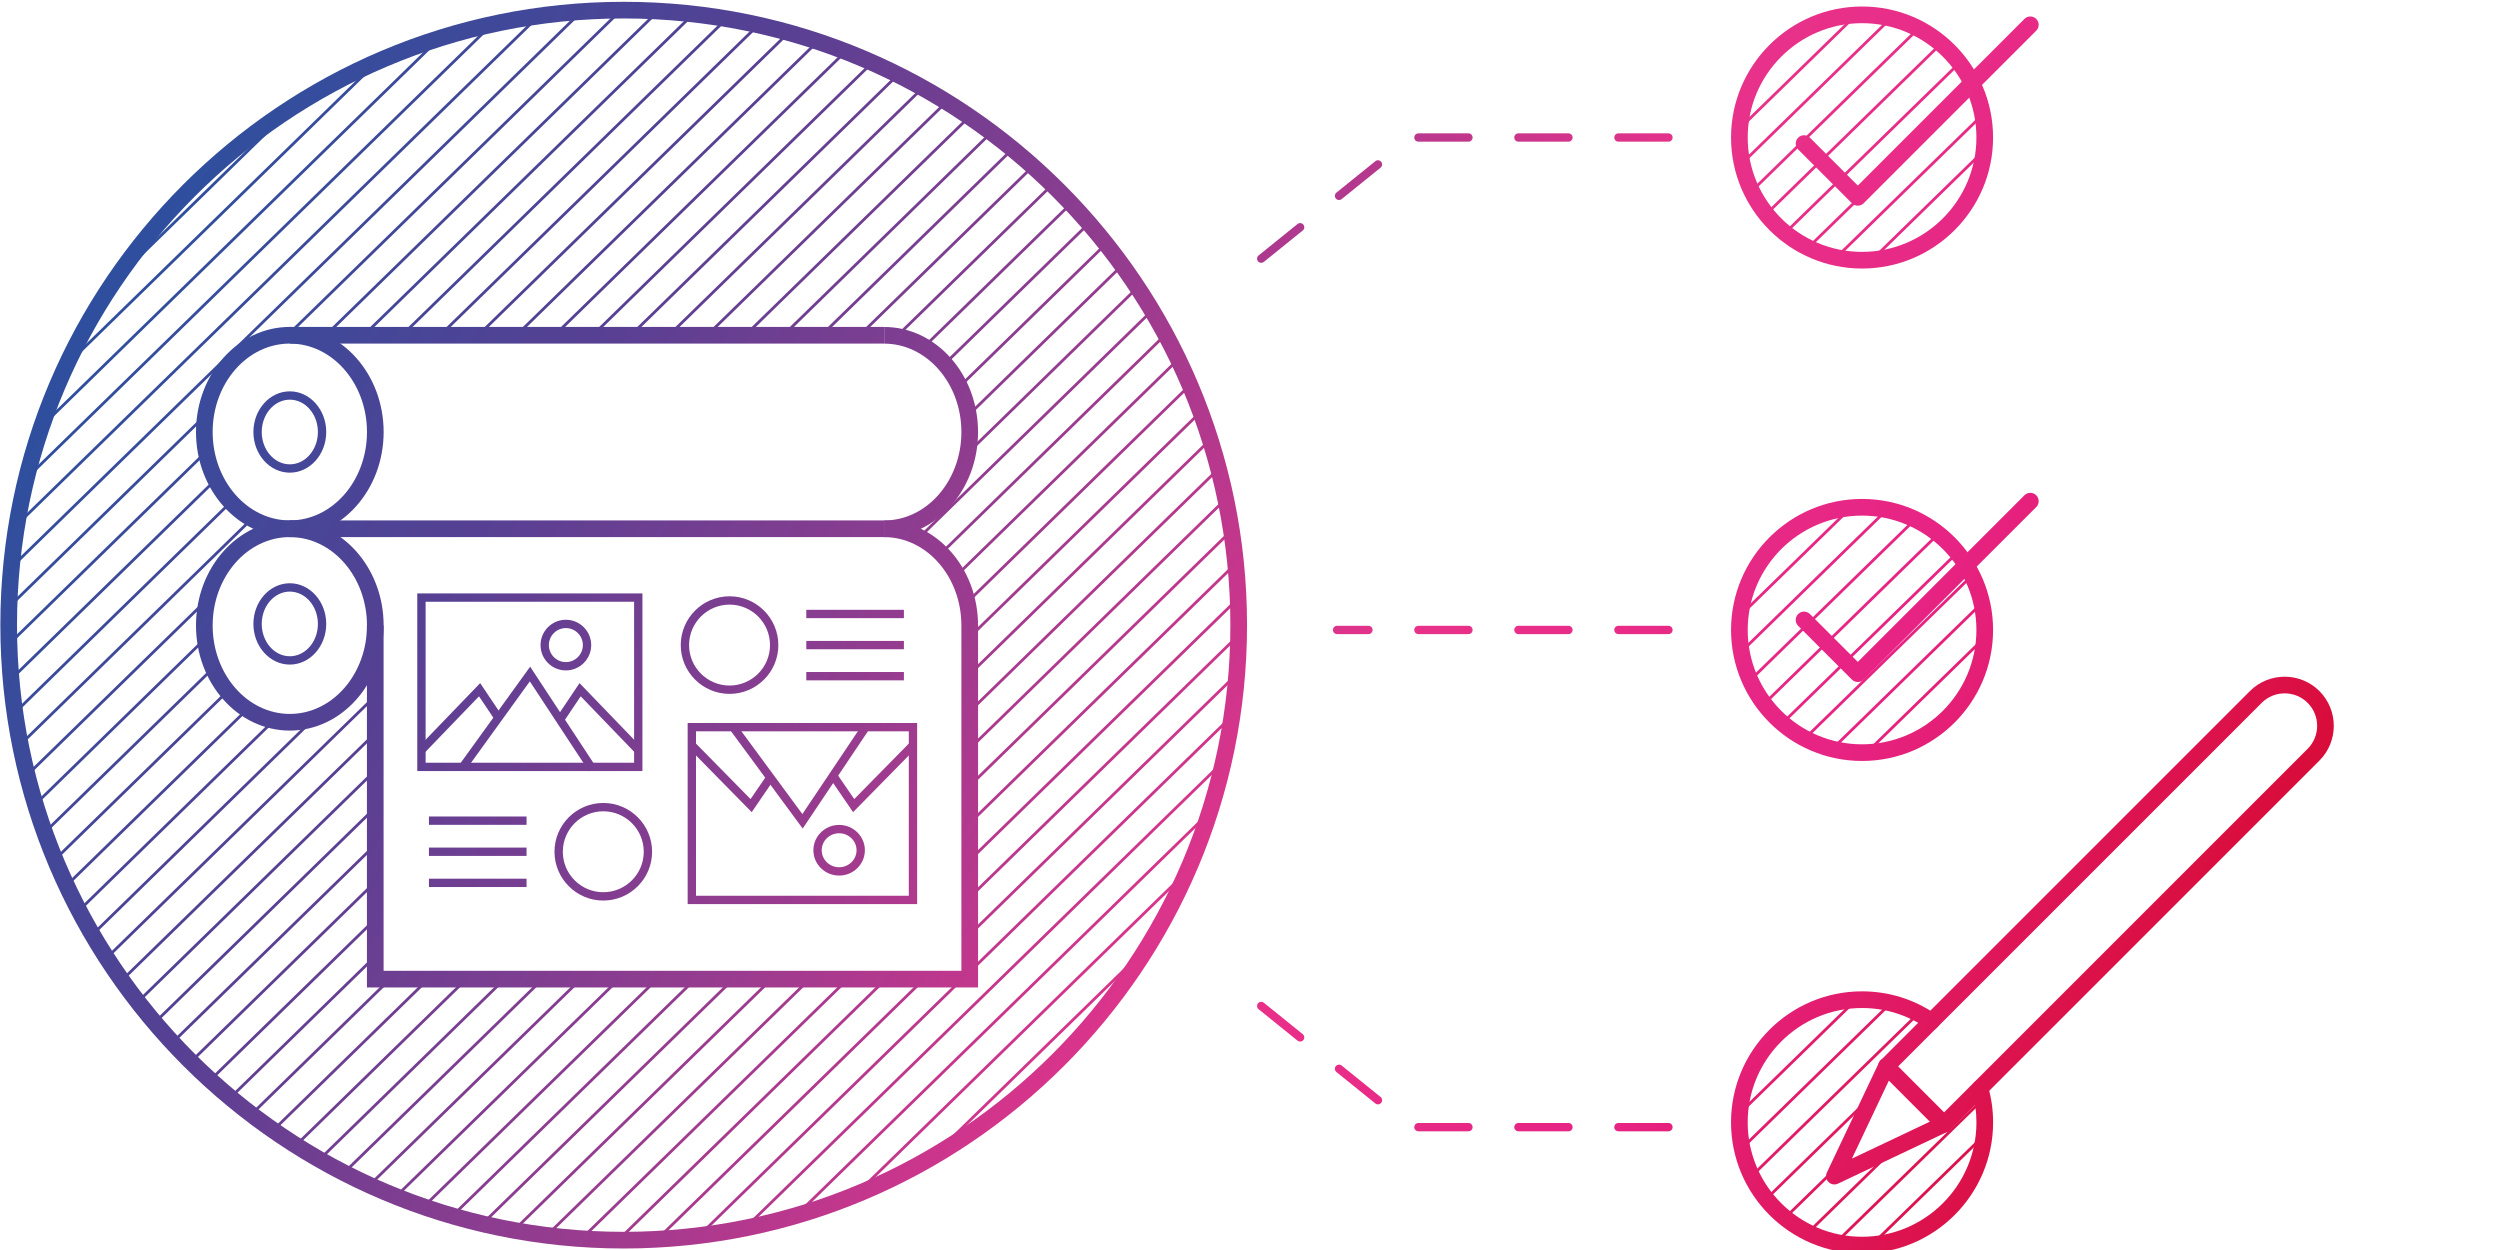 <?xml version="1.0" encoding="UTF-8"?>
<svg xmlns="http://www.w3.org/2000/svg" width="300" height="150" xmlns:xlink="http://www.w3.org/1999/xlink" viewBox="0 0 300 150">
  <defs>
    <style>
      .cls-1 {
        fill: url(#AUNDS_Icons-116);
      }

      .cls-1, .cls-2, .cls-3, .cls-4, .cls-5, .cls-6, .cls-7, .cls-8, .cls-9, .cls-10, .cls-11, .cls-12, .cls-13, .cls-14, .cls-15, .cls-16, .cls-17, .cls-18, .cls-19, .cls-20, .cls-21, .cls-22, .cls-23, .cls-24, .cls-25, .cls-26, .cls-27, .cls-28, .cls-29, .cls-30, .cls-31, .cls-32, .cls-33, .cls-34, .cls-35, .cls-36, .cls-37, .cls-38, .cls-39, .cls-40, .cls-41, .cls-42, .cls-43, .cls-44, .cls-45, .cls-46, .cls-47, .cls-48, .cls-49, .cls-50, .cls-51, .cls-52, .cls-53, .cls-54, .cls-55, .cls-56, .cls-57, .cls-58, .cls-59, .cls-60, .cls-61, .cls-62, .cls-63, .cls-64, .cls-65, .cls-66, .cls-67, .cls-68, .cls-69, .cls-70, .cls-71, .cls-72, .cls-73, .cls-74, .cls-75, .cls-76, .cls-77, .cls-78, .cls-79, .cls-80, .cls-81, .cls-82, .cls-83, .cls-84, .cls-85, .cls-86, .cls-87, .cls-88, .cls-89, .cls-90, .cls-91, .cls-92, .cls-93, .cls-94, .cls-95, .cls-96, .cls-97, .cls-98, .cls-99, .cls-100, .cls-101, .cls-102, .cls-103, .cls-104, .cls-105, .cls-106, .cls-107, .cls-108, .cls-109, .cls-110, .cls-111, .cls-112, .cls-113, .cls-114, .cls-115, .cls-116, .cls-117, .cls-118, .cls-119, .cls-120, .cls-121, .cls-122, .cls-123, .cls-124, .cls-125, .cls-126, .cls-127, .cls-128, .cls-129, .cls-130, .cls-131, .cls-132, .cls-133, .cls-134, .cls-135, .cls-136, .cls-137, .cls-138, .cls-139, .cls-140, .cls-141, .cls-142, .cls-143, .cls-144, .cls-145, .cls-146, .cls-147, .cls-148, .cls-149, .cls-150, .cls-151, .cls-152, .cls-153, .cls-154, .cls-155, .cls-156, .cls-157, .cls-158, .cls-159, .cls-160, .cls-161, .cls-162, .cls-163, .cls-164, .cls-165, .cls-166 {
        stroke-width: 0px;
      }

      .cls-2 {
        fill: url(#AUNDS_Icons-117);
      }

      .cls-3 {
        fill: url(#AUNDS_Icons-126);
      }

      .cls-4 {
        fill: url(#AUNDS_Icons-121);
      }

      .cls-5 {
        fill: url(#AUNDS_Icons-120);
      }

      .cls-6 {
        fill: url(#AUNDS_Icons-123);
      }

      .cls-7 {
        fill: url(#AUNDS_Icons-139);
      }

      .cls-8 {
        fill: url(#AUNDS_Icons-138);
      }

      .cls-9 {
        fill: url(#AUNDS_Icons-124);
      }

      .cls-10 {
        fill: url(#AUNDS_Icons-132);
      }

      .cls-11 {
        fill: url(#AUNDS_Icons-133);
      }

      .cls-12 {
        fill: url(#AUNDS_Icons-130);
      }

      .cls-13 {
        fill: url(#AUNDS_Icons-137);
      }

      .cls-14 {
        fill: url(#AUNDS_Icons-131);
      }

      .cls-15 {
        fill: url(#AUNDS_Icons-136);
      }

      .cls-16 {
        fill: url(#AUNDS_Icons-106);
      }

      .cls-17 {
        fill: url(#AUNDS_Icons-107);
      }

      .cls-18 {
        fill: url(#AUNDS_Icons-122);
      }

      .cls-19 {
        fill: url(#AUNDS_Icons-125);
      }

      .cls-20 {
        fill: url(#AUNDS_Icons-159);
      }

      .cls-21 {
        fill: url(#AUNDS_Icons-154);
      }

      .cls-22 {
        fill: url(#AUNDS_Icons-153);
      }

      .cls-23 {
        fill: url(#AUNDS_Icons-158);
      }

      .cls-24 {
        fill: url(#AUNDS_Icons-150);
      }

      .cls-25 {
        fill: url(#AUNDS_Icons-127);
      }

      .cls-26 {
        fill: url(#AUNDS_Icons-128);
      }

      .cls-27 {
        fill: url(#AUNDS_Icons-155);
      }

      .cls-28 {
        fill: url(#AUNDS_Icons-157);
      }

      .cls-29 {
        fill: url(#AUNDS_Icons-129);
      }

      .cls-30 {
        fill: url(#AUNDS_Icons-152);
      }

      .cls-31 {
        fill: url(#AUNDS_Icons-156);
      }

      .cls-32 {
        fill: url(#AUNDS_Icons-151);
      }

      .cls-33 {
        fill: url(#AUNDS_Icons-104);
      }

      .cls-34 {
        fill: url(#AUNDS_Icons-109);
      }

      .cls-35 {
        fill: url(#AUNDS_Icons-108);
      }

      .cls-36 {
        fill: url(#AUNDS_Icons-134);
      }

      .cls-37 {
        fill: url(#AUNDS_Icons-135);
      }

      .cls-38 {
        fill: url(#AUNDS_Icons-148);
      }

      .cls-39 {
        fill: url(#AUNDS_Icons-147);
      }

      .cls-40 {
        fill: url(#AUNDS_Icons-160);
      }

      .cls-41 {
        fill: url(#AUNDS_Icons-161);
      }

      .cls-42 {
        fill: url(#AUNDS_Icons-163);
      }

      .cls-43 {
        fill: url(#AUNDS_Icons-162);
      }

      .cls-44 {
        fill: url(#AUNDS_Icons-165);
      }

      .cls-45 {
        fill: url(#AUNDS_Icons-164);
      }

      .cls-46 {
        fill: url(#AUNDS_Icons-143);
      }

      .cls-47 {
        fill: url(#AUNDS_Icons-146);
      }

      .cls-48 {
        fill: url(#AUNDS_Icons-145);
      }

      .cls-49 {
        fill: url(#AUNDS_Icons-140);
      }

      .cls-50 {
        fill: url(#AUNDS_Icons-144);
      }

      .cls-51 {
        fill: url(#AUNDS_Icons-149);
      }

      .cls-52 {
        fill: url(#AUNDS_Icons-142);
      }

      .cls-53 {
        fill: url(#AUNDS_Icons-141);
      }

      .cls-54 {
        fill: url(#AUNDS_Icons-119);
      }

      .cls-55 {
        fill: url(#AUNDS_Icons-118);
      }

      .cls-56 {
        fill: url(#AUNDS_Icons-100);
      }

      .cls-57 {
        fill: url(#AUNDS_Icons-105);
      }

      .cls-58 {
        fill: url(#AUNDS_Icons-101);
      }

      .cls-59 {
        fill: url(#AUNDS_Icons-102);
      }

      .cls-60 {
        fill: url(#AUNDS_Icons-103);
      }

      .cls-61 {
        fill: url(#AUNDS_Icons-115);
      }

      .cls-62 {
        fill: url(#AUNDS_Icons-114);
      }

      .cls-63 {
        fill: url(#AUNDS_Icons-111);
      }

      .cls-64 {
        fill: url(#AUNDS_Icons-110);
      }

      .cls-65 {
        fill: url(#AUNDS_Icons-113);
      }

      .cls-66 {
        fill: url(#AUNDS_Icons-112);
      }

      .cls-167 {
        clip-path: url(#clippath);
      }

      .cls-67 {
        fill: none;
      }

      .cls-68 {
        fill: url(#AUNDS_Icons-81);
      }

      .cls-69 {
        fill: url(#AUNDS_Icons-84);
      }

      .cls-70 {
        fill: url(#AUNDS_Icons-86);
      }

      .cls-71 {
        fill: url(#AUNDS_Icons-89);
      }

      .cls-72 {
        fill: url(#AUNDS_Icons-88);
      }

      .cls-73 {
        fill: url(#AUNDS_Icons-87);
      }

      .cls-74 {
        fill: url(#AUNDS_Icons-83);
      }

      .cls-75 {
        fill: url(#AUNDS_Icons-82);
      }

      .cls-76 {
        fill: url(#AUNDS_Icons-85);
      }

      .cls-77 {
        fill: url(#AUNDS_Icons-25);
      }

      .cls-78 {
        fill: url(#AUNDS_Icons-28);
      }

      .cls-79 {
        fill: url(#AUNDS_Icons-20);
      }

      .cls-80 {
        fill: url(#AUNDS_Icons-21);
      }

      .cls-81 {
        fill: url(#AUNDS_Icons-22);
      }

      .cls-82 {
        fill: url(#AUNDS_Icons-23);
      }

      .cls-83 {
        fill: url(#AUNDS_Icons-24);
      }

      .cls-84 {
        fill: url(#AUNDS_Icons-26);
      }

      .cls-85 {
        fill: url(#AUNDS_Icons-27);
      }

      .cls-86 {
        fill: url(#AUNDS_Icons-11);
      }

      .cls-87 {
        fill: url(#AUNDS_Icons-16);
      }

      .cls-88 {
        fill: url(#AUNDS_Icons-18);
      }

      .cls-89 {
        fill: url(#AUNDS_Icons-13);
      }

      .cls-90 {
        fill: url(#AUNDS_Icons-15);
      }

      .cls-91 {
        fill: url(#AUNDS_Icons-17);
      }

      .cls-92 {
        fill: url(#AUNDS_Icons-10);
      }

      .cls-93 {
        fill: url(#AUNDS_Icons-19);
      }

      .cls-94 {
        fill: url(#AUNDS_Icons-12);
      }

      .cls-95 {
        fill: url(#AUNDS_Icons-14);
      }

      .cls-96 {
        fill: url(#AUNDS_Icons-29);
      }

      .cls-97 {
        fill: url(#AUNDS_Icons-93);
      }

      .cls-98 {
        fill: url(#AUNDS_Icons-99);
      }

      .cls-99 {
        fill: url(#AUNDS_Icons-98);
      }

      .cls-100 {
        fill: url(#AUNDS_Icons-91);
      }

      .cls-101 {
        fill: url(#AUNDS_Icons-90);
      }

      .cls-102 {
        fill: url(#AUNDS_Icons-97);
      }

      .cls-103 {
        fill: url(#AUNDS_Icons-96);
      }

      .cls-104 {
        fill: url(#AUNDS_Icons-80);
      }

      .cls-105 {
        fill: url(#AUNDS_Icons-94);
      }

      .cls-106 {
        fill: url(#AUNDS_Icons-95);
      }

      .cls-107 {
        fill: url(#AUNDS_Icons-92);
      }

      .cls-108 {
        fill: url(#AUNDS_Icons-33);
      }

      .cls-109 {
        fill: url(#AUNDS_Icons-35);
      }

      .cls-110 {
        fill: url(#AUNDS_Icons-34);
      }

      .cls-111 {
        fill: url(#AUNDS_Icons-32);
      }

      .cls-112 {
        fill: url(#AUNDS_Icons-37);
      }

      .cls-113 {
        fill: url(#AUNDS_Icons-36);
      }

      .cls-114 {
        fill: url(#AUNDS_Icons-31);
      }

      .cls-115 {
        fill: url(#AUNDS_Icons-30);
      }

      .cls-116 {
        fill: url(#AUNDS_Icons-57);
      }

      .cls-117 {
        fill: url(#AUNDS_Icons-58);
      }

      .cls-118 {
        fill: url(#AUNDS_Icons-45);
      }

      .cls-119 {
        fill: url(#AUNDS_Icons-44);
      }

      .cls-120 {
        fill: url(#AUNDS_Icons-40);
      }

      .cls-121 {
        fill: url(#AUNDS_Icons-43);
      }

      .cls-122 {
        fill: url(#AUNDS_Icons-42);
      }

      .cls-123 {
        fill: url(#AUNDS_Icons-52);
      }

      .cls-124 {
        fill: url(#AUNDS_Icons-55);
      }

      .cls-125 {
        fill: url(#AUNDS_Icons-54);
      }

      .cls-126 {
        fill: url(#AUNDS_Icons-51);
      }

      .cls-127 {
        fill: url(#AUNDS_Icons-53);
      }

      .cls-128 {
        fill: url(#AUNDS_Icons-56);
      }

      .cls-129 {
        fill: url(#AUNDS_Icons-49);
      }

      .cls-130 {
        fill: url(#AUNDS_Icons-59);
      }

      .cls-131 {
        fill: url(#AUNDS_Icons-50);
      }

      .cls-132 {
        fill: url(#AUNDS_Icons-41);
      }

      .cls-133 {
        fill: url(#AUNDS_Icons-47);
      }

      .cls-134 {
        fill: url(#AUNDS_Icons-48);
      }

      .cls-135 {
        fill: url(#AUNDS_Icons-46);
      }

      .cls-136 {
        fill: url(#AUNDS_Icons-39);
      }

      .cls-137 {
        fill: url(#AUNDS_Icons-38);
      }

      .cls-138 {
        fill: url(#AUNDS_Icons-66);
      }

      .cls-139 {
        fill: url(#AUNDS_Icons-65);
      }

      .cls-140 {
        fill: url(#AUNDS_Icons-63);
      }

      .cls-141 {
        fill: url(#AUNDS_Icons-62);
      }

      .cls-142 {
        fill: url(#AUNDS_Icons-61);
      }

      .cls-143 {
        fill: url(#AUNDS_Icons-64);
      }

      .cls-144 {
        fill: url(#AUNDS_Icons-60);
      }

      .cls-145 {
        fill: url(#AUNDS_Icons-68);
      }

      .cls-146 {
        fill: url(#AUNDS_Icons-69);
      }

      .cls-147 {
        fill: url(#AUNDS_Icons-73);
      }

      .cls-148 {
        fill: url(#AUNDS_Icons-72);
      }

      .cls-149 {
        fill: url(#AUNDS_Icons-67);
      }

      .cls-150 {
        fill: url(#AUNDS_Icons-70);
      }

      .cls-151 {
        fill: url(#AUNDS_Icons-71);
      }

      .cls-152 {
        fill: url(#AUNDS_Icons-76);
      }

      .cls-153 {
        fill: url(#AUNDS_Icons-75);
      }

      .cls-154 {
        fill: url(#AUNDS_Icons-74);
      }

      .cls-155 {
        fill: url(#AUNDS_Icons-77);
      }

      .cls-156 {
        fill: url(#AUNDS_Icons-79);
      }

      .cls-157 {
        fill: url(#AUNDS_Icons-78);
      }

      .cls-158 {
        fill: url(#AUNDS_Icons);
      }

      .cls-159 {
        fill: url(#AUNDS_Icons-7);
      }

      .cls-160 {
        fill: url(#AUNDS_Icons-3);
      }

      .cls-161 {
        fill: url(#AUNDS_Icons-4);
      }

      .cls-162 {
        fill: url(#AUNDS_Icons-5);
      }

      .cls-163 {
        fill: url(#AUNDS_Icons-2);
      }

      .cls-164 {
        fill: url(#AUNDS_Icons-6);
      }

      .cls-165 {
        fill: url(#AUNDS_Icons-9);
      }

      .cls-166 {
        fill: url(#AUNDS_Icons-8);
      }
    </style>
    <linearGradient id="AUNDS_Icons" data-name="AUNDS Icons" x1="43.418" y1="-14.621" x2="265.555" y2="115.07" gradientUnits="userSpaceOnUse">
      <stop offset="0" stop-color="#2f4f9e"/>
      <stop offset=".2" stop-color="#564093"/>
      <stop offset=".4" stop-color="#963c8f"/>
      <stop offset=".6" stop-color="#e8328a"/>
      <stop offset=".8" stop-color="#e72383"/>
      <stop offset="1" stop-color="#d80c38"/>
    </linearGradient>
    <linearGradient id="AUNDS_Icons-2" data-name="AUNDS Icons" x1="27.212" y1="13.137" x2="249.349" y2="142.828" xlink:href="#AUNDS_Icons"/>
    <linearGradient id="AUNDS_Icons-3" data-name="AUNDS Icons" x1="12.283" y1="38.707" x2="234.42" y2="168.398" xlink:href="#AUNDS_Icons"/>
    <linearGradient id="AUNDS_Icons-4" data-name="AUNDS Icons" x1="30.763" y1="7.053" x2="252.901" y2="136.744" xlink:href="#AUNDS_Icons"/>
    <linearGradient id="AUNDS_Icons-5" data-name="AUNDS Icons" x1="2.172" y1="56.025" x2="224.31" y2="185.716" xlink:href="#AUNDS_Icons"/>
    <linearGradient id="AUNDS_Icons-6" data-name="AUNDS Icons" x1="16.294" y1="31.836" x2="238.432" y2="161.527" xlink:href="#AUNDS_Icons"/>
    <linearGradient id="AUNDS_Icons-7" data-name="AUNDS Icons" x1="26.405" y1="14.519" x2="248.542" y2="144.21" xlink:href="#AUNDS_Icons"/>
    <linearGradient id="AUNDS_Icons-8" data-name="AUNDS Icons" x1="6.054" y1="49.377" x2="228.191" y2="179.068" xlink:href="#AUNDS_Icons"/>
    <linearGradient id="AUNDS_Icons-9" data-name="AUNDS Icons" x1="6.531" y1="48.56" x2="228.668" y2="178.251" xlink:href="#AUNDS_Icons"/>
    <linearGradient id="AUNDS_Icons-10" data-name="AUNDS Icons" x1="7.984" y1="46.07" x2="230.122" y2="175.761" xlink:href="#AUNDS_Icons"/>
    <linearGradient id="AUNDS_Icons-11" data-name="AUNDS Icons" x1="20.018" y1="25.458" x2="242.156" y2="155.149" xlink:href="#AUNDS_Icons"/>
    <linearGradient id="AUNDS_Icons-12" data-name="AUNDS Icons" x1="18.393" y1="28.242" x2="240.531" y2="157.933" xlink:href="#AUNDS_Icons"/>
    <linearGradient id="AUNDS_Icons-13" data-name="AUNDS Icons" x1="16.768" y1="31.024" x2="238.906" y2="160.715" xlink:href="#AUNDS_Icons"/>
    <linearGradient id="AUNDS_Icons-14" data-name="AUNDS Icons" x1="14.564" y1="34.801" x2="236.701" y2="164.492" xlink:href="#AUNDS_Icons"/>
    <linearGradient id="AUNDS_Icons-15" data-name="AUNDS Icons" x1="-2.285" y1="63.674" x2="219.852" y2="193.365" xlink:href="#AUNDS_Icons"/>
    <linearGradient id="AUNDS_Icons-16" data-name="AUNDS Icons" x1="-3.916" y1="66.453" x2="218.221" y2="196.144" xlink:href="#AUNDS_Icons"/>
    <linearGradient id="AUNDS_Icons-17" data-name="AUNDS Icons" x1="-5.541" y1="69.237" x2="216.596" y2="198.928" xlink:href="#AUNDS_Icons"/>
    <linearGradient id="AUNDS_Icons-18" data-name="AUNDS Icons" x1="-.086" y1="59.894" x2="222.051" y2="189.585" xlink:href="#AUNDS_Icons"/>
    <linearGradient id="AUNDS_Icons-19" data-name="AUNDS Icons" x1="2.295" y1="55.814" x2="224.433" y2="185.505" xlink:href="#AUNDS_Icons"/>
    <linearGradient id="AUNDS_Icons-20" data-name="AUNDS Icons" x1="6.796" y1="48.106" x2="228.933" y2="177.797" xlink:href="#AUNDS_Icons"/>
    <linearGradient id="AUNDS_Icons-21" data-name="AUNDS Icons" x1="3.697" y1="53.414" x2="225.834" y2="183.105" xlink:href="#AUNDS_Icons"/>
    <linearGradient id="AUNDS_Icons-22" data-name="AUNDS Icons" x1="9.57" y1="43.353" x2="231.708" y2="173.044" xlink:href="#AUNDS_Icons"/>
    <linearGradient id="AUNDS_Icons-23" data-name="AUNDS Icons" x1="7.72" y1="46.522" x2="229.858" y2="176.213" xlink:href="#AUNDS_Icons"/>
    <linearGradient id="AUNDS_Icons-24" data-name="AUNDS Icons" x1="12.294" y1="38.688" x2="234.432" y2="168.379" xlink:href="#AUNDS_Icons"/>
    <linearGradient id="AUNDS_Icons-25" data-name="AUNDS Icons" x1="10.858" y1="41.148" x2="232.995" y2="170.839" xlink:href="#AUNDS_Icons"/>
    <linearGradient id="AUNDS_Icons-26" data-name="AUNDS Icons" x1="7.187" y1="47.436" x2="229.324" y2="177.127" xlink:href="#AUNDS_Icons"/>
    <linearGradient id="AUNDS_Icons-27" data-name="AUNDS Icons" x1="12.283" y1="38.707" x2="234.42" y2="168.398" xlink:href="#AUNDS_Icons"/>
    <linearGradient id="AUNDS_Icons-28" data-name="AUNDS Icons" x1="2.255" y1="55.883" x2="224.393" y2="185.574" xlink:href="#AUNDS_Icons"/>
    <linearGradient id="AUNDS_Icons-29" data-name="AUNDS Icons" x1="12.376" y1="38.547" x2="234.514" y2="168.238" xlink:href="#AUNDS_Icons"/>
    <linearGradient id="AUNDS_Icons-30" data-name="AUNDS Icons" x1="22.207" y1="21.708" x2="244.345" y2="151.399" xlink:href="#AUNDS_Icons"/>
    <linearGradient id="AUNDS_Icons-31" data-name="AUNDS Icons" x1="21.776" y1="22.448" x2="243.913" y2="152.139" xlink:href="#AUNDS_Icons"/>
    <linearGradient id="AUNDS_Icons-32" data-name="AUNDS Icons" x1="21.339" y1="23.196" x2="243.477" y2="152.887" xlink:href="#AUNDS_Icons"/>
    <linearGradient id="AUNDS_Icons-33" data-name="AUNDS Icons" x1="20.918" y1="23.916" x2="243.056" y2="153.607" xlink:href="#AUNDS_Icons"/>
    <linearGradient id="AUNDS_Icons-34" data-name="AUNDS Icons" x1="20.47" y1="24.684" x2="242.608" y2="154.375" xlink:href="#AUNDS_Icons"/>
    <linearGradient id="AUNDS_Icons-35" data-name="AUNDS Icons" x1="20.054" y1="25.396" x2="242.192" y2="155.087" xlink:href="#AUNDS_Icons"/>
    <linearGradient id="AUNDS_Icons-36" data-name="AUNDS Icons" x1="2.583" y1="55.321" x2="224.721" y2="185.012" xlink:href="#AUNDS_Icons"/>
    <linearGradient id="AUNDS_Icons-37" data-name="AUNDS Icons" x1="31.14" y1="6.409" x2="253.277" y2="136.1" xlink:href="#AUNDS_Icons"/>
    <linearGradient id="AUNDS_Icons-38" data-name="AUNDS Icons" x1=".69" y1="58.564" x2="222.828" y2="188.255" xlink:href="#AUNDS_Icons"/>
    <linearGradient id="AUNDS_Icons-39" data-name="AUNDS Icons" x1="32.249" y1="4.509" x2="254.387" y2="134.2" xlink:href="#AUNDS_Icons"/>
    <linearGradient id="AUNDS_Icons-40" data-name="AUNDS Icons" x1="-.766" y1="61.058" x2="221.371" y2="190.749" xlink:href="#AUNDS_Icons"/>
    <linearGradient id="AUNDS_Icons-41" data-name="AUNDS Icons" x1="33.277" y1="2.748" x2="255.415" y2="132.439" xlink:href="#AUNDS_Icons"/>
    <linearGradient id="AUNDS_Icons-42" data-name="AUNDS Icons" x1="34.235" y1="1.107" x2="256.373" y2="130.798" xlink:href="#AUNDS_Icons"/>
    <linearGradient id="AUNDS_Icons-43" data-name="AUNDS Icons" x1="-1.91" y1="63.018" x2="220.227" y2="192.709" xlink:href="#AUNDS_Icons"/>
    <linearGradient id="AUNDS_Icons-44" data-name="AUNDS Icons" x1="-2.754" y1="64.463" x2="219.383" y2="194.154" xlink:href="#AUNDS_Icons"/>
    <linearGradient id="AUNDS_Icons-45" data-name="AUNDS Icons" x1="35.13" y1="-.426" x2="257.268" y2="129.265" xlink:href="#AUNDS_Icons"/>
    <linearGradient id="AUNDS_Icons-46" data-name="AUNDS Icons" x1="7.208" y1="47.4" x2="229.345" y2="177.091" xlink:href="#AUNDS_Icons"/>
    <linearGradient id="AUNDS_Icons-47" data-name="AUNDS Icons" x1="35.969" y1="-1.862" x2="258.106" y2="127.829" xlink:href="#AUNDS_Icons"/>
    <linearGradient id="AUNDS_Icons-48" data-name="AUNDS Icons" x1="-6.28" y1="70.503" x2="215.857" y2="200.194" xlink:href="#AUNDS_Icons"/>
    <linearGradient id="AUNDS_Icons-49" data-name="AUNDS Icons" x1="36.755" y1="-3.209" x2="258.892" y2="126.482" xlink:href="#AUNDS_Icons"/>
    <linearGradient id="AUNDS_Icons-50" data-name="AUNDS Icons" x1="-7.958" y1="73.376" x2="214.18" y2="203.067" xlink:href="#AUNDS_Icons"/>
    <linearGradient id="AUNDS_Icons-51" data-name="AUNDS Icons" x1="37.493" y1="-4.474" x2="259.631" y2="125.217" xlink:href="#AUNDS_Icons"/>
    <linearGradient id="AUNDS_Icons-52" data-name="AUNDS Icons" x1="-9.181" y1="75.471" x2="212.957" y2="205.162" xlink:href="#AUNDS_Icons"/>
    <linearGradient id="AUNDS_Icons-53" data-name="AUNDS Icons" x1="38.187" y1="-5.662" x2="260.325" y2="124.029" xlink:href="#AUNDS_Icons"/>
    <linearGradient id="AUNDS_Icons-54" data-name="AUNDS Icons" x1="-10.104" y1="77.052" x2="212.033" y2="206.743" xlink:href="#AUNDS_Icons"/>
    <linearGradient id="AUNDS_Icons-55" data-name="AUNDS Icons" x1="38.839" y1="-6.779" x2="260.976" y2="122.912" xlink:href="#AUNDS_Icons"/>
    <linearGradient id="AUNDS_Icons-56" data-name="AUNDS Icons" x1="-10.757" y1="78.17" x2="211.381" y2="207.861" xlink:href="#AUNDS_Icons"/>
    <linearGradient id="AUNDS_Icons-57" data-name="AUNDS Icons" x1="39.451" y1="-7.827" x2="261.589" y2="121.864" xlink:href="#AUNDS_Icons"/>
    <linearGradient id="AUNDS_Icons-58" data-name="AUNDS Icons" x1="-11.047" y1="78.667" x2="211.091" y2="208.358" xlink:href="#AUNDS_Icons"/>
    <linearGradient id="AUNDS_Icons-59" data-name="AUNDS Icons" x1="2.398" y1="55.638" x2="224.535" y2="185.329" xlink:href="#AUNDS_Icons"/>
    <linearGradient id="AUNDS_Icons-60" data-name="AUNDS Icons" x1="-10.575" y1="77.859" x2="211.562" y2="207.55" xlink:href="#AUNDS_Icons"/>
    <linearGradient id="AUNDS_Icons-61" data-name="AUNDS Icons" x1="40.029" y1="-8.817" x2="262.167" y2="120.874" xlink:href="#AUNDS_Icons"/>
    <linearGradient id="AUNDS_Icons-62" data-name="AUNDS Icons" x1="-9.757" y1="76.457" x2="212.381" y2="206.148" xlink:href="#AUNDS_Icons"/>
    <linearGradient id="AUNDS_Icons-63" data-name="AUNDS Icons" x1="40.572" y1="-9.746" x2="262.709" y2="119.945" xlink:href="#AUNDS_Icons"/>
    <linearGradient id="AUNDS_Icons-64" data-name="AUNDS Icons" x1="41.079" y1="-10.615" x2="263.216" y2="119.076" xlink:href="#AUNDS_Icons"/>
    <linearGradient id="AUNDS_Icons-65" data-name="AUNDS Icons" x1="-11.077" y1="78.718" x2="211.061" y2="208.409" xlink:href="#AUNDS_Icons"/>
    <linearGradient id="AUNDS_Icons-66" data-name="AUNDS Icons" x1="-12.362" y1="80.92" x2="209.775" y2="210.611" xlink:href="#AUNDS_Icons"/>
    <linearGradient id="AUNDS_Icons-67" data-name="AUNDS Icons" x1="41.549" y1="-11.42" x2="263.686" y2="118.271" xlink:href="#AUNDS_Icons"/>
    <linearGradient id="AUNDS_Icons-68" data-name="AUNDS Icons" x1="-13.614" y1="83.064" x2="208.523" y2="212.755" xlink:href="#AUNDS_Icons"/>
    <linearGradient id="AUNDS_Icons-69" data-name="AUNDS Icons" x1="41.984" y1="-12.165" x2="264.121" y2="117.526" xlink:href="#AUNDS_Icons"/>
    <linearGradient id="AUNDS_Icons-70" data-name="AUNDS Icons" x1="42.325" y1="-12.75" x2="264.463" y2="116.941" xlink:href="#AUNDS_Icons"/>
    <linearGradient id="AUNDS_Icons-71" data-name="AUNDS Icons" x1="-14.833" y1="85.152" x2="207.305" y2="214.843" xlink:href="#AUNDS_Icons"/>
    <linearGradient id="AUNDS_Icons-72" data-name="AUNDS Icons" x1="-16.018" y1="87.182" x2="206.119" y2="216.873" xlink:href="#AUNDS_Icons"/>
    <linearGradient id="AUNDS_Icons-73" data-name="AUNDS Icons" x1="42.248" y1="-12.617" x2="264.385" y2="117.074" xlink:href="#AUNDS_Icons"/>
    <linearGradient id="AUNDS_Icons-74" data-name="AUNDS Icons" x1="-17.171" y1="89.157" x2="204.966" y2="218.848" xlink:href="#AUNDS_Icons"/>
    <linearGradient id="AUNDS_Icons-75" data-name="AUNDS Icons" x1="41.829" y1="-11.9" x2="263.966" y2="117.791" xlink:href="#AUNDS_Icons"/>
    <linearGradient id="AUNDS_Icons-76" data-name="AUNDS Icons" x1="41.148" y1="-10.734" x2="263.286" y2="118.957" xlink:href="#AUNDS_Icons"/>
    <linearGradient id="AUNDS_Icons-77" data-name="AUNDS Icons" x1="-18.29" y1="91.074" x2="203.847" y2="220.765" xlink:href="#AUNDS_Icons"/>
    <linearGradient id="AUNDS_Icons-78" data-name="AUNDS Icons" x1="40.176" y1="-9.069" x2="262.314" y2="120.622" xlink:href="#AUNDS_Icons"/>
    <linearGradient id="AUNDS_Icons-79" data-name="AUNDS Icons" x1="-18.646" y1="91.682" x2="203.492" y2="221.373" xlink:href="#AUNDS_Icons"/>
    <linearGradient id="AUNDS_Icons-80" data-name="AUNDS Icons" x1="38.735" y1="-6.601" x2="260.873" y2="123.09" xlink:href="#AUNDS_Icons"/>
    <linearGradient id="AUNDS_Icons-81" data-name="AUNDS Icons" x1="25.862" y1="15.449" x2="247.999" y2="145.14" xlink:href="#AUNDS_Icons"/>
    <linearGradient id="AUNDS_Icons-82" data-name="AUNDS Icons" x1="-18.14" y1="90.816" x2="203.998" y2="220.507" xlink:href="#AUNDS_Icons"/>
    <linearGradient id="AUNDS_Icons-83" data-name="AUNDS Icons" x1="35.626" y1="-1.275" x2="257.763" y2="128.416" xlink:href="#AUNDS_Icons"/>
    <linearGradient id="AUNDS_Icons-84" data-name="AUNDS Icons" x1="-17.598" y1="89.888" x2="204.539" y2="219.579" xlink:href="#AUNDS_Icons"/>
    <linearGradient id="AUNDS_Icons-85" data-name="AUNDS Icons" x1="-17.021" y1="88.9" x2="205.116" y2="218.591" xlink:href="#AUNDS_Icons"/>
    <linearGradient id="AUNDS_Icons-86" data-name="AUNDS Icons" x1="35.087" y1="-.352" x2="257.224" y2="129.339" xlink:href="#AUNDS_Icons"/>
    <linearGradient id="AUNDS_Icons-87" data-name="AUNDS Icons" x1="34.276" y1="1.038" x2="256.413" y2="130.729" xlink:href="#AUNDS_Icons"/>
    <linearGradient id="AUNDS_Icons-88" data-name="AUNDS Icons" x1="-16.41" y1="87.853" x2="205.727" y2="217.544" xlink:href="#AUNDS_Icons"/>
    <linearGradient id="AUNDS_Icons-89" data-name="AUNDS Icons" x1="-15.759" y1="86.738" x2="206.378" y2="216.429" xlink:href="#AUNDS_Icons"/>
    <linearGradient id="AUNDS_Icons-90" data-name="AUNDS Icons" x1="33.178" y1="2.917" x2="255.316" y2="132.608" xlink:href="#AUNDS_Icons"/>
    <linearGradient id="AUNDS_Icons-91" data-name="AUNDS Icons" x1="-15.067" y1="85.552" x2="207.071" y2="215.243" xlink:href="#AUNDS_Icons"/>
    <linearGradient id="AUNDS_Icons-92" data-name="AUNDS Icons" x1="31.732" y1="5.394" x2="253.869" y2="135.085" xlink:href="#AUNDS_Icons"/>
    <linearGradient id="AUNDS_Icons-93" data-name="AUNDS Icons" x1="-14.329" y1="84.289" x2="207.808" y2="213.98" xlink:href="#AUNDS_Icons"/>
    <linearGradient id="AUNDS_Icons-94" data-name="AUNDS Icons" x1="30.175" y1="8.061" x2="252.313" y2="137.752" xlink:href="#AUNDS_Icons"/>
    <linearGradient id="AUNDS_Icons-95" data-name="AUNDS Icons" x1="28.571" y1="10.808" x2="250.709" y2="140.499" xlink:href="#AUNDS_Icons"/>
    <linearGradient id="AUNDS_Icons-96" data-name="AUNDS Icons" x1="-13.544" y1="82.945" x2="208.593" y2="212.636" xlink:href="#AUNDS_Icons"/>
    <linearGradient id="AUNDS_Icons-97" data-name="AUNDS Icons" x1="26.916" y1="13.643" x2="249.053" y2="143.334" xlink:href="#AUNDS_Icons"/>
    <linearGradient id="AUNDS_Icons-98" data-name="AUNDS Icons" x1="-12.707" y1="81.511" x2="209.43" y2="211.202" xlink:href="#AUNDS_Icons"/>
    <linearGradient id="AUNDS_Icons-99" data-name="AUNDS Icons" x1="25.204" y1="16.576" x2="247.341" y2="146.267" xlink:href="#AUNDS_Icons"/>
    <linearGradient id="AUNDS_Icons-100" data-name="AUNDS Icons" x1="-11.814" y1="79.98" x2="210.324" y2="209.671" xlink:href="#AUNDS_Icons"/>
    <linearGradient id="AUNDS_Icons-101" data-name="AUNDS Icons" x1="-10.857" y1="78.342" x2="211.28" y2="208.033" xlink:href="#AUNDS_Icons"/>
    <linearGradient id="AUNDS_Icons-102" data-name="AUNDS Icons" x1="23.427" y1="19.62" x2="245.564" y2="149.311" xlink:href="#AUNDS_Icons"/>
    <linearGradient id="AUNDS_Icons-103" data-name="AUNDS Icons" x1="-9.831" y1="76.584" x2="212.307" y2="206.275" xlink:href="#AUNDS_Icons"/>
    <linearGradient id="AUNDS_Icons-104" data-name="AUNDS Icons" x1="21.578" y1="22.786" x2="243.716" y2="152.477" xlink:href="#AUNDS_Icons"/>
    <linearGradient id="AUNDS_Icons-105" data-name="AUNDS Icons" x1="19.649" y1="26.091" x2="241.786" y2="155.782" xlink:href="#AUNDS_Icons"/>
    <linearGradient id="AUNDS_Icons-106" data-name="AUNDS Icons" x1="-8.725" y1="74.69" x2="213.412" y2="204.381" xlink:href="#AUNDS_Icons"/>
    <linearGradient id="AUNDS_Icons-107" data-name="AUNDS Icons" x1="17.625" y1="29.557" x2="239.763" y2="159.248" xlink:href="#AUNDS_Icons"/>
    <linearGradient id="AUNDS_Icons-108" data-name="AUNDS Icons" x1="-7.52" y1="72.627" x2="214.617" y2="202.318" xlink:href="#AUNDS_Icons"/>
    <linearGradient id="AUNDS_Icons-109" data-name="AUNDS Icons" x1="15.491" y1="33.213" x2="237.628" y2="162.904" xlink:href="#AUNDS_Icons"/>
    <linearGradient id="AUNDS_Icons-110" data-name="AUNDS Icons" x1="-6.192" y1="70.351" x2="215.946" y2="200.042" xlink:href="#AUNDS_Icons"/>
    <linearGradient id="AUNDS_Icons-111" data-name="AUNDS Icons" x1="4.214" y1="52.527" x2="226.352" y2="182.218" xlink:href="#AUNDS_Icons"/>
    <linearGradient id="AUNDS_Icons-112" data-name="AUNDS Icons" x1="3.795" y1="53.245" x2="225.933" y2="182.936" xlink:href="#AUNDS_Icons"/>
    <linearGradient id="AUNDS_Icons-113" data-name="AUNDS Icons" x1="3.36" y1="53.991" x2="225.497" y2="183.682" xlink:href="#AUNDS_Icons"/>
    <linearGradient id="AUNDS_Icons-114" data-name="AUNDS Icons" x1="2.933" y1="54.722" x2="225.07" y2="184.413" xlink:href="#AUNDS_Icons"/>
    <linearGradient id="AUNDS_Icons-115" data-name="AUNDS Icons" x1="79.514" y1="-76.448" x2="301.652" y2="53.243" xlink:href="#AUNDS_Icons"/>
    <linearGradient id="AUNDS_Icons-116" data-name="AUNDS Icons" x1="54.625" y1="-33.817" x2="276.763" y2="95.874" xlink:href="#AUNDS_Icons"/>
    <linearGradient id="AUNDS_Icons-117" data-name="AUNDS Icons" x1="38.942" y1="-6.954" x2="261.079" y2="122.737" xlink:href="#AUNDS_Icons"/>
    <linearGradient id="AUNDS_Icons-118" data-name="AUNDS Icons" x1="14.204" y1="35.417" x2="236.341" y2="165.108" xlink:href="#AUNDS_Icons"/>
    <linearGradient id="AUNDS_Icons-119" data-name="AUNDS Icons" x1="60.349" y1="-43.621" x2="282.486" y2="86.07" xlink:href="#AUNDS_Icons"/>
    <linearGradient id="AUNDS_Icons-120" data-name="AUNDS Icons" x1="75.631" y1="-69.797" x2="297.769" y2="59.894" xlink:href="#AUNDS_Icons"/>
    <linearGradient id="AUNDS_Icons-121" data-name="AUNDS Icons" x1="49.902" y1="-25.727" x2="272.039" y2="103.964" xlink:href="#AUNDS_Icons"/>
    <linearGradient id="AUNDS_Icons-122" data-name="AUNDS Icons" x1="24.171" y1="18.346" x2="246.308" y2="148.037" xlink:href="#AUNDS_Icons"/>
    <linearGradient id="AUNDS_Icons-123" data-name="AUNDS Icons" x1="24.18" y1="18.329" x2="246.318" y2="148.02" xlink:href="#AUNDS_Icons"/>
    <linearGradient id="AUNDS_Icons-124" data-name="AUNDS Icons" x1="77.509" y1="-73.013" x2="299.646" y2="56.678" xlink:href="#AUNDS_Icons"/>
    <linearGradient id="AUNDS_Icons-125" data-name="AUNDS Icons" x1="77.09" y1="-72.295" x2="299.227" y2="57.396" xlink:href="#AUNDS_Icons"/>
    <linearGradient id="AUNDS_Icons-126" data-name="AUNDS Icons" x1="76.659" y1="-71.557" x2="298.796" y2="58.134" xlink:href="#AUNDS_Icons"/>
    <linearGradient id="AUNDS_Icons-127" data-name="AUNDS Icons" x1="76.234" y1="-70.829" x2="298.371" y2="58.862" xlink:href="#AUNDS_Icons"/>
    <linearGradient id="AUNDS_Icons-128" data-name="AUNDS Icons" x1="75.817" y1="-70.115" x2="297.955" y2="59.576" xlink:href="#AUNDS_Icons"/>
    <linearGradient id="AUNDS_Icons-129" data-name="AUNDS Icons" x1="75.406" y1="-69.411" x2="297.543" y2="60.28" xlink:href="#AUNDS_Icons"/>
    <linearGradient id="AUNDS_Icons-130" data-name="AUNDS Icons" x1="74.989" y1="-68.697" x2="297.127" y2="60.994" xlink:href="#AUNDS_Icons"/>
    <linearGradient id="AUNDS_Icons-131" data-name="AUNDS Icons" x1="74.564" y1="-67.969" x2="296.701" y2="61.722" xlink:href="#AUNDS_Icons"/>
    <linearGradient id="AUNDS_Icons-132" data-name="AUNDS Icons" x1="74.135" y1="-67.235" x2="296.273" y2="62.456" xlink:href="#AUNDS_Icons"/>
    <linearGradient id="AUNDS_Icons-133" data-name="AUNDS Icons" x1="73.711" y1="-66.508" x2="295.848" y2="63.183" xlink:href="#AUNDS_Icons"/>
    <linearGradient id="AUNDS_Icons-134" data-name="AUNDS Icons" x1="52.03" y1="-29.373" x2="274.168" y2="100.318" xlink:href="#AUNDS_Icons"/>
    <linearGradient id="AUNDS_Icons-135" data-name="AUNDS Icons" x1="51.612" y1="-28.656" x2="273.749" y2="101.035" xlink:href="#AUNDS_Icons"/>
    <linearGradient id="AUNDS_Icons-136" data-name="AUNDS Icons" x1="51.18" y1="-27.917" x2="273.318" y2="101.774" xlink:href="#AUNDS_Icons"/>
    <linearGradient id="AUNDS_Icons-137" data-name="AUNDS Icons" x1="50.756" y1="-27.189" x2="272.893" y2="102.502" xlink:href="#AUNDS_Icons"/>
    <linearGradient id="AUNDS_Icons-138" data-name="AUNDS Icons" x1="50.339" y1="-26.476" x2="272.476" y2="103.215" xlink:href="#AUNDS_Icons"/>
    <linearGradient id="AUNDS_Icons-139" data-name="AUNDS Icons" x1="49.928" y1="-25.771" x2="272.065" y2="103.92" xlink:href="#AUNDS_Icons"/>
    <linearGradient id="AUNDS_Icons-140" data-name="AUNDS Icons" x1="49.511" y1="-25.058" x2="271.648" y2="104.633" xlink:href="#AUNDS_Icons"/>
    <linearGradient id="AUNDS_Icons-141" data-name="AUNDS Icons" x1="49.086" y1="-24.329" x2="271.223" y2="105.362" xlink:href="#AUNDS_Icons"/>
    <linearGradient id="AUNDS_Icons-142" data-name="AUNDS Icons" x1="48.657" y1="-23.595" x2="270.794" y2="106.096" xlink:href="#AUNDS_Icons"/>
    <linearGradient id="AUNDS_Icons-143" data-name="AUNDS Icons" x1="48.233" y1="-22.868" x2="270.37" y2="106.823" xlink:href="#AUNDS_Icons"/>
    <linearGradient id="AUNDS_Icons-144" data-name="AUNDS Icons" x1="26.05" y1="15.127" x2="248.187" y2="144.818" xlink:href="#AUNDS_Icons"/>
    <linearGradient id="AUNDS_Icons-145" data-name="AUNDS Icons" x1="25.631" y1="15.844" x2="247.768" y2="145.535" xlink:href="#AUNDS_Icons"/>
    <linearGradient id="AUNDS_Icons-146" data-name="AUNDS Icons" x1="25.19" y1="16.6" x2="247.327" y2="146.291" xlink:href="#AUNDS_Icons"/>
    <linearGradient id="AUNDS_Icons-147" data-name="AUNDS Icons" x1="24.689" y1="17.457" x2="246.827" y2="147.148" xlink:href="#AUNDS_Icons"/>
    <linearGradient id="AUNDS_Icons-148" data-name="AUNDS Icons" x1="21.696" y1="22.584" x2="243.834" y2="152.275" xlink:href="#AUNDS_Icons"/>
    <linearGradient id="AUNDS_Icons-149" data-name="AUNDS Icons" x1="19.351" y1="26.6" x2="241.489" y2="156.291" xlink:href="#AUNDS_Icons"/>
    <linearGradient id="AUNDS_Icons-150" data-name="AUNDS Icons" x1="20.236" y1="25.085" x2="242.374" y2="154.776" xlink:href="#AUNDS_Icons"/>
    <linearGradient id="AUNDS_Icons-151" data-name="AUNDS Icons" x1="22.907" y1="20.509" x2="245.045" y2="150.2" xlink:href="#AUNDS_Icons"/>
    <linearGradient id="AUNDS_Icons-152" data-name="AUNDS Icons" x1="22.676" y1="20.905" x2="244.814" y2="150.596" xlink:href="#AUNDS_Icons"/>
    <linearGradient id="AUNDS_Icons-153" data-name="AUNDS Icons" x1="22.252" y1="21.632" x2="244.389" y2="151.323" xlink:href="#AUNDS_Icons"/>
    <clipPath id="clippath">
      <rect class="cls-67" x="55.357" y="225.699" width="14.192" height="14.636"/>
    </clipPath>
    <linearGradient id="AUNDS_Icons-154" data-name="AUNDS Icons" x1="46.673" y1="173.942" x2="172.374" y2="239.785" gradientTransform="translate(145.218 7.919) rotate(44.277)" xlink:href="#AUNDS_Icons"/>
    <linearGradient id="AUNDS_Icons-155" data-name="AUNDS Icons" x1="46.213" y1="174.82" x2="171.914" y2="240.663" gradientTransform="translate(147.448 7.011) rotate(44.277)" xlink:href="#AUNDS_Icons"/>
    <linearGradient id="AUNDS_Icons-156" data-name="AUNDS Icons" x1="45.753" y1="175.698" x2="171.454" y2="241.541" gradientTransform="translate(149.679 6.104) rotate(44.277)" xlink:href="#AUNDS_Icons"/>
    <linearGradient id="AUNDS_Icons-157" data-name="AUNDS Icons" x1="45.293" y1="176.577" x2="170.994" y2="242.42" gradientTransform="translate(151.91 5.196) rotate(44.277)" xlink:href="#AUNDS_Icons"/>
    <linearGradient id="AUNDS_Icons-158" data-name="AUNDS Icons" x1="44.833" y1="177.455" x2="170.534" y2="243.298" gradientTransform="translate(154.141 4.288) rotate(44.277)" xlink:href="#AUNDS_Icons"/>
    <linearGradient id="AUNDS_Icons-159" data-name="AUNDS Icons" x1="44.373" y1="178.333" x2="170.073" y2="244.176" gradientTransform="translate(156.371 3.381) rotate(44.277)" xlink:href="#AUNDS_Icons"/>
    <linearGradient id="AUNDS_Icons-160" data-name="AUNDS Icons" x1="43.913" y1="179.211" x2="169.613" y2="245.055" gradientTransform="translate(158.602 2.473) rotate(44.277)" xlink:href="#AUNDS_Icons"/>
    <linearGradient id="AUNDS_Icons-161" data-name="AUNDS Icons" x1="43.453" y1="180.09" x2="169.153" y2="245.933" gradientTransform="translate(160.833 1.566) rotate(44.277)" xlink:href="#AUNDS_Icons"/>
    <linearGradient id="AUNDS_Icons-162" data-name="AUNDS Icons" x1="42.993" y1="180.968" x2="168.693" y2="246.811" gradientTransform="translate(163.063 .658) rotate(44.277)" xlink:href="#AUNDS_Icons"/>
    <linearGradient id="AUNDS_Icons-163" data-name="AUNDS Icons" x1="42.533" y1="181.846" x2="168.233" y2="247.689" gradientTransform="translate(165.298 -.247) rotate(44.278)" xlink:href="#AUNDS_Icons"/>
    <linearGradient id="AUNDS_Icons-164" data-name="AUNDS Icons" x1="42.073" y1="182.725" x2="167.773" y2="248.568" gradientTransform="translate(167.52 -1.159) rotate(44.276)" xlink:href="#AUNDS_Icons"/>
    <linearGradient id="AUNDS_Icons-165" data-name="AUNDS Icons" x1="41.613" y1="183.603" x2="167.313" y2="249.446" gradientTransform="translate(169.751 -2.066) rotate(44.276)" xlink:href="#AUNDS_Icons"/>
  </defs>
  <g id="Ebene_17" data-name="Ebene 17">
    <path class="cls-158" d="M233.29,135.898c-.256,0-.512-.098-.707-.293-.391-.391-.391-1.023,0-1.414l44.334-44.334c1.52-1.52,1.52-3.992,0-5.513-1.52-1.52-3.993-1.521-5.514,0l-44.22,44.22c-.391.391-1.023.391-1.414,0s-.391-1.023,0-1.414l44.22-44.22c2.3-2.3,6.042-2.3,8.342,0,2.299,2.3,2.299,6.042,0,8.341l-44.334,44.334c-.195.195-.451.293-.707.293Z"/>
    <path class="cls-163" d="M233.288,135.896c-.256,0-.512-.098-.708-.293l-6.92-6.931c-.39-.392-.39-1.024.001-1.415.391-.389,1.024-.39,1.414.001l6.92,6.931c.39.392.39,1.024-.001,1.415-.195.194-.451.292-.707.292Z"/>
    <path class="cls-160" d="M34.778,64.451c-6.208,0-11.259-5.657-11.259-12.61s5.051-12.61,11.259-12.61,11.259,5.657,11.259,12.61-5.051,12.61-11.259,12.61ZM34.778,41.23c-5.105,0-9.259,4.76-9.259,10.61s4.153,10.61,9.259,10.61,9.259-4.76,9.259-10.61-4.153-10.61-9.259-10.61Z"/>
    <path class="cls-161" d="M106.104,64.454v-2c5.107,0,9.262-4.759,9.262-10.608s-4.155-10.609-9.262-10.609v-2c6.21,0,11.262,5.656,11.262,12.609,0,6.952-5.052,12.608-11.262,12.608Z"/>
    <path class="cls-162" d="M34.778,87.671c-6.208,0-11.259-5.657-11.259-12.61s5.051-12.61,11.259-12.61,11.259,5.657,11.259,12.61-5.051,12.61-11.259,12.61ZM34.778,64.451c-5.105,0-9.259,4.76-9.259,10.61s4.153,10.61,9.259,10.61,9.259-4.76,9.259-10.61-4.153-10.61-9.259-10.61Z"/>
    <rect class="cls-164" x="34.778" y="62.451" width="71.333" height="2"/>
    <rect class="cls-159" x="34.778" y="39.23" width="71.333" height="2"/>
    <path class="cls-166" d="M117.366,118.495H44.031v-43.434h2v41.434h69.335v-41.433c0-5.85-4.155-10.608-9.262-10.608v-2c6.21,0,11.262,5.656,11.262,12.608v43.433Z"/>
    <path class="cls-165" d="M77.092,92.527h-27.019v-21.317h27.019v21.317ZM51.073,91.527h25.019v-19.317h-25.019v19.317Z"/>
    <path class="cls-92" d="M110.056,108.491h-27.537v-21.732h27.537v21.732ZM83.519,107.491h25.537v-19.732h-25.537v19.732Z"/>
    <rect class="cls-86" x="96.754" y="73.178" width="11.714" height="1"/>
    <rect class="cls-94" x="96.754" y="76.911" width="11.714" height="1"/>
    <rect class="cls-89" x="96.754" y="80.642" width="11.714" height="1"/>
    <path class="cls-95" d="M87.545,83.266c-3.229,0-5.856-2.627-5.856-5.855,0-3.229,2.627-5.856,5.856-5.856s5.856,2.627,5.856,5.856c0,3.229-2.627,5.855-5.856,5.855ZM87.545,72.554c-2.678,0-4.856,2.179-4.856,4.856s2.178,4.855,4.856,4.855,4.856-2.178,4.856-4.855-2.178-4.856-4.856-4.856Z"/>
    <rect class="cls-90" x="51.473" y="97.979" width="11.714" height="1"/>
    <rect class="cls-87" x="51.473" y="101.71" width="11.714" height="1"/>
    <rect class="cls-91" x="51.473" y="105.443" width="11.714" height="1"/>
    <path class="cls-88" d="M72.395,108.067c-3.229,0-5.856-2.627-5.856-5.856,0-3.229,2.627-5.855,5.856-5.855s5.856,2.627,5.856,5.855c0,3.229-2.627,5.856-5.856,5.856ZM72.395,97.355c-2.678,0-4.856,2.178-4.856,4.855s2.178,4.856,4.856,4.856,4.856-2.179,4.856-4.856-2.178-4.855-4.856-4.855Z"/>
    <polygon class="cls-93" points="50.933 90.352 50.213 89.659 57.62 81.973 60.254 85.898 59.424 86.455 57.48 83.559 50.933 90.352"/>
    <polygon class="cls-79" points="76.232 90.352 69.684 83.559 67.741 86.455 66.911 85.898 69.544 81.973 76.952 89.659 76.232 90.352"/>
    <polygon class="cls-80" points="70.675 92.56 63.579 81.764 55.956 92.32 55.145 91.734 63.618 80.002 71.511 92.011 70.675 92.56"/>
    <path class="cls-81" d="M67.904,80.451c-1.676,0-3.04-1.363-3.04-3.04s1.364-3.04,3.04-3.04,3.04,1.363,3.04,3.04-1.364,3.04-3.04,3.04ZM67.904,75.371c-1.125,0-2.04.915-2.04,2.04s.915,2.04,2.04,2.04,2.04-.915,2.04-2.04-.915-2.04-2.04-2.04Z"/>
    <polygon class="cls-82" points="90.205 97.458 82.663 89.785 83.375 89.083 90.066 95.889 92.057 92.982 92.882 93.546 90.205 97.458"/>
    <polygon class="cls-83" points="102.37 97.458 99.693 93.546 100.518 92.982 102.509 95.889 109.2 89.083 109.913 89.785 102.37 97.458"/>
    <polygon class="cls-77" points="96.323 99.425 87.693 87.709 88.498 87.116 96.285 97.687 103.533 86.875 104.364 87.432 96.323 99.425"/>
    <path class="cls-84" d="M100.696,105.069c-1.704,0-3.09-1.363-3.09-3.039,0-1.677,1.386-3.04,3.09-3.04s3.09,1.363,3.09,3.04c0,1.676-1.386,3.039-3.09,3.039ZM100.696,99.99c-1.153,0-2.09.915-2.09,2.04,0,1.124.938,2.039,2.09,2.039s2.09-.915,2.09-2.039c0-1.125-.938-2.04-2.09-2.04Z"/>
    <path class="cls-85" d="M34.778,56.72c-2.409,0-4.37-2.189-4.37-4.88s1.96-4.879,4.37-4.879c2.41,0,4.37,2.188,4.37,4.879s-1.96,4.88-4.37,4.88ZM34.778,47.961c-1.858,0-3.37,1.74-3.37,3.879,0,2.14,1.512,3.88,3.37,3.88,1.858,0,3.37-1.74,3.37-3.88,0-2.139-1.512-3.879-3.37-3.879Z"/>
    <path class="cls-78" d="M34.778,79.75c-2.409,0-4.37-2.189-4.37-4.88s1.96-4.879,4.37-4.879c2.41,0,4.37,2.188,4.37,4.879s-1.96,4.88-4.37,4.88ZM34.778,70.992c-1.858,0-3.37,1.74-3.37,3.879,0,2.14,1.512,3.88,3.37,3.88,1.858,0,3.37-1.74,3.37-3.88,0-2.139-1.512-3.879-3.37-3.879Z"/>
    <path class="cls-96" d="M74.844,149.819C33.598,149.819.042,116.263.042,75.017S33.598.216,74.844.216s74.801,33.556,74.801,74.801-33.556,74.802-74.801,74.802ZM74.844,2.216C34.701,2.216,2.042,34.874,2.042,75.017s32.659,72.802,72.801,72.802,72.801-32.659,72.801-72.802S114.986,2.216,74.844,2.216Z"/>
    <g>
      <path class="cls-115" d="M37.073,11.192c-.447.267-.888.543-1.329.819l-22.483,21.922c-.278.42-.546.846-.816,1.272l24.628-24.014Z"/>
      <path class="cls-114" d="M46.535,6.429c-.29.12-.578.243-.866.367L7.824,43.698c-.131.283-.258.568-.386.853L46.535,6.429Z"/>
      <path class="cls-111" d="M53.731,3.875c-.229.068-.462.126-.69.196L4.922,50.99c-.08.237-.163.473-.241.712L53.731,3.875Z"/>
      <path class="cls-108" d="M59.917,2.306c-.216.044-.426.102-.641.148L3.123,57.208c-.049.204-.094.41-.142.615L59.917,2.306Z"/>
      <path class="cls-110" d="M65.407,1.415c-.188.024-.375.046-.562.071L1.999,62.766c-.031.194-.073.383-.103.578L65.407,1.415Z"/>
      <path class="cls-109" d="M70.479.933c-.178.01-.353.029-.531.04L1.364,67.848c-.015.171-.025.344-.039.515L70.479.933Z"/>
      <path class="cls-113" d="M24.588,50.143c.018-.186.049-.366.074-.549L1.095,72.573c-.004.163-.009.326-.012.489l23.506-22.92Z"/>
      <path class="cls-112" d="M34.774,39.804h.417L75.189.803c-.116-.001-.23-.009-.345-.009-.046,0-.092.003-.138.003l-40.008,39.011c.026-0.0.051-.004.076-.004Z"/>
      <path class="cls-137" d="M24.864,54.337c-.03-.13-.063-.259-.089-.391L1.105,77.026c.005.155.006.311.012.465l23.747-23.155Z"/>
      <path class="cls-136" d="M39.279,39.804h.489L79.602.963c-.152-.01-.302-.026-.454-.034l-39.869,38.875Z"/>
      <path class="cls-120" d="M26.104,57.59c-.057-.103-.113-.208-.168-.313L1.356,81.244c.013.147.02.297.034.444l24.713-24.097Z"/>
      <path class="cls-132" d="M43.855,39.804h.489L83.78,1.352c-.145-.017-.288-.038-.433-.055l-39.492,38.507Z"/>
      <path class="cls-122" d="M48.433,39.804h.489L87.751,1.942c-.138-.024-.275-.05-.413-.074l-38.905,37.936Z"/>
      <path class="cls-121" d="M28.045,60.16c-.081-.08-.159-.162-.238-.245L1.82,85.254c.02.141.033.284.054.424l26.171-25.518Z"/>
      <path class="cls-119" d="M30.679,62.055c-.107-.053-.209-.114-.314-.171L2.474,89.08c.027.134.046.271.073.405l28.132-27.43Z"/>
      <path class="cls-118" d="M53.009,39.804h.489L91.537,2.713c-.132-.031-.263-.061-.396-.091l-38.132,37.182Z"/>
      <path class="cls-135" d="M33.708,63.087c.172-.02.348-.022.522-.032l.06-.059c-.154-.008-.31-.011-.462-.026l-.12.117Z"/>
      <path class="cls-133" d="M57.586,39.804h.489L95.156,3.648c-.126-.036-.252-.072-.379-.108l-37.191,36.264Z"/>
      <path class="cls-134" d="M24.728,72.32c.037-.207.09-.407.136-.61L3.298,92.739c.032.128.061.258.094.386l21.337-20.805Z"/>
      <path class="cls-129" d="M62.163,39.804h.489L98.621,4.732c-.121-.041-.242-.082-.363-.123l-36.095,35.195Z"/>
      <path class="cls-131" d="M24.708,76.802c-.023-.139-.038-.281-.057-.422l-20.374,19.866c.038.123.071.248.109.37l20.321-19.815Z"/>
      <path class="cls-126" d="M66.74,39.804h.489L101.946,5.953c-.116-.046-.232-.092-.348-.137l-34.857,33.989Z"/>
      <path class="cls-123" d="M25.784,80.216c-.053-.109-.097-.223-.147-.334l-20.236,19.732c.043.118.078.24.121.359l20.262-19.757Z"/>
      <path class="cls-127" d="M71.317,39.804h.489L105.139,7.302c-.112-.05-.222-.101-.334-.151l-33.488,32.653Z"/>
      <path class="cls-125" d="M27.593,82.915c-.076-.085-.148-.174-.221-.261l-20.714,20.197c.047.114.088.231.136.345l20.799-20.281Z"/>
      <path class="cls-124" d="M75.894,39.804h.489l31.825-31.032c-.107-.054-.213-.11-.321-.164l-31.994,31.196Z"/>
      <path class="cls-128" d="M30.083,84.95c-.102-.059-.204-.118-.303-.181l-21.74,21.198c.052.109.098.222.15.331l21.894-21.348Z"/>
      <path class="cls-116" d="M80.471,39.804h.489l30.201-29.448c-.103-.058-.204-.119-.308-.177l-30.382,29.625Z"/>
      <path class="cls-117" d="M33.444,86.136c-.14-.021-.278-.045-.416-.072l-23.49,22.904c.056.105.107.213.163.318l23.742-23.151Z"/>
      <path class="cls-130" d="M44.853,79.474l-.097-.382-.846.825c-.148.328-.313.643-.487.952l1.43-1.394Z"/>
      <path class="cls-144" d="M38.934,85.246c-.294.148-.593.285-.901.401l-26.882,26.212c.059.101.116.205.176.306l27.607-26.919Z"/>
      <path class="cls-142" d="M85.048,39.804h.489l28.465-27.756c-.099-.062-.196-.128-.295-.189l-28.659,27.945Z"/>
      <path class="cls-141" d="M45.034,83.76v-.477l-32.163,31.362c.063.098.125.196.188.293l31.975-31.178Z"/>
      <path class="cls-140" d="M89.624,39.804h.489l26.622-25.959c-.095-.066-.187-.136-.283-.201l-26.829,26.16Z"/>
      <path class="cls-143" d="M94.201,39.804h.489l24.676-24.061c-.092-.069-.179-.144-.271-.213l-24.894,24.274Z"/>
      <path class="cls-139" d="M45.034,88.223v-.477l-30.339,29.583c.067.094.133.188.2.282l30.139-29.388Z"/>
      <path class="cls-138" d="M45.034,92.686v-.477l-28.414,27.706c.07.09.141.18.212.27l28.202-27.499Z"/>
      <path class="cls-149" d="M98.778,39.804h.489l22.628-22.065c-.088-.073-.177-.145-.266-.218l-22.852,22.282Z"/>
      <path class="cls-145" d="M45.034,97.149v-.477l-26.389,25.731c.074.087.15.172.224.259l26.165-25.513Z"/>
      <path class="cls-146" d="M103.355,39.804h.489l20.475-19.965c-.085-.077-.174-.148-.259-.224l-20.706,20.189Z"/>
      <path class="cls-150" d="M107.754,39.978c.138.025.279.04.416.072l18.471-18.01c-.081-.08-.166-.156-.247-.236l-18.639,18.174Z"/>
      <path class="cls-151" d="M45.034,101.612v-.477l-24.266,23.661c.077.083.158.164.236.247l24.03-23.431Z"/>
      <path class="cls-148" d="M45.034,106.075v-.477l-22.045,21.496c.081.08.166.156.247.236l21.798-21.255Z"/>
      <path class="cls-147" d="M111.035,41.241c.098.061.191.133.287.197l17.541-17.104c-.078-.083-.158-.164-.236-.247l-17.593,17.154Z"/>
      <path class="cls-154" d="M45.034,110.538v-.477l-19.727,19.236c.085.077.174.148.259.224l19.468-18.983Z"/>
      <path class="cls-153" d="M113.461,43.338c.074.087.143.179.215.268l17.313-16.882c-.074-.087-.15-.172-.224-.259l-17.304,16.873Z"/>
      <path class="cls-152" d="M115.214,46.093c.051.111.096.225.143.337l17.66-17.22c-.07-.09-.141-.18-.212-.27l-17.592,17.153Z"/>
      <path class="cls-155" d="M45.034,115v-.477l-17.303,16.872c.088.073.175.148.263.22l17.04-16.616Z"/>
      <path class="cls-157" d="M116.221,49.573c.02.14.041.28.057.422l18.668-18.202c-.067-.094-.133-.188-.2-.282l-18.524,18.062Z"/>
      <path class="cls-156" d="M47.484,117.074h-.489l-16.738,16.321c.092.07.179.144.271.213l16.956-16.534Z"/>
      <path class="cls-104" d="M116.058,54.195c-.044.205-.085.412-.139.612l20.854-20.334c-.063-.097-.124-.196-.188-.294l-20.527,20.015Z"/>
      <path class="cls-68" d="M107.628,62.892c-.192.033-.383.067-.579.088l-.106.104c.147.014.292.03.437.051l.248-.242Z"/>
      <path class="cls-75" d="M52.061,117.074h-.489l-18.687,18.221c.095.066.187.136.283.201l18.893-18.422Z"/>
      <path class="cls-74" d="M110.442,64.134c.105.056.21.112.314.171l27.739-27.048c-.06-.101-.116-.205-.176-.306l-27.877,27.182Z"/>
      <path class="cls-69" d="M56.638,117.074h-.489l-20.533,20.021c.099.062.196.127.295.189l20.727-20.21Z"/>
      <path class="cls-76" d="M61.215,117.074h-.489l-22.272,21.716c.103.059.205.119.308.177l22.453-21.893Z"/>
      <path class="cls-70" d="M113.02,66.084c.079.082.161.16.238.245l26.853-26.183c-.056-.105-.107-.213-.163-.318l-26.928,26.256Z"/>
      <path class="cls-73" d="M114.909,68.704c.055.105.115.206.168.313l26.536-25.874c-.052-.109-.098-.222-.15-.331l-26.554,25.892Z"/>
      <path class="cls-72" d="M65.791,117.074h-.489l-23.899,23.303c.107.055.213.11.321.164l24.067-23.467Z"/>
      <path class="cls-71" d="M70.368,117.074h-.489l-25.409,24.776c.111.05.223.101.334.151l25.564-24.927Z"/>
      <path class="cls-101" d="M116.09,72.015c.027.133.057.264.08.399l26.827-26.158c-.047-.114-.088-.231-.136-.344l-26.772,26.104Z"/>
      <path class="cls-100" d="M74.945,117.074h-.489l-26.797,26.129c.116.046.232.092.348.137l26.938-26.266Z"/>
      <path class="cls-107" d="M116.364,76.211v.477l27.894-27.198c-.043-.118-.082-.238-.125-.355l-27.769,27.077Z"/>
      <path class="cls-97" d="M79.522,117.074h-.489l-28.053,27.354c.121.041.242.082.363.123l28.179-27.476Z"/>
      <path class="cls-105" d="M116.364,80.674v.477l29.021-28.297c-.038-.122-.075-.245-.113-.367l-28.908,28.187Z"/>
      <path class="cls-106" d="M116.364,85.137v.477l30.005-29.257c-.032-.127-.064-.255-.097-.382l-29.907,29.162Z"/>
      <path class="cls-103" d="M84.099,117.074h-.489l-29.168,28.441c.126.036.253.072.379.108l29.278-28.548Z"/>
      <path class="cls-102" d="M116.364,89.6v.477l30.833-30.064c-.027-.134-.05-.268-.077-.401l-30.755,29.989Z"/>
      <path class="cls-99" d="M88.676,117.074h-.489l-30.13,29.379c.132.031.263.061.396.091l30.224-29.47Z"/>
      <path class="cls-98" d="M116.364,94.063v.477l31.491-30.706c-.021-.141-.033-.284-.054-.424l-31.437,30.653Z"/>
      <path class="cls-56" d="M93.253,117.074h-.489l-30.925,30.154c.138.025.275.05.414.074l31.001-30.228Z"/>
      <path class="cls-58" d="M97.83,117.074h-.489l-31.535,30.749c.145.018.288.038.433.055l31.592-30.804Z"/>
      <path class="cls-59" d="M116.364,98.525v.477l31.959-31.163c-.013-.147-.02-.297-.034-.444l-31.925,31.13Z"/>
      <path class="cls-60" d="M102.407,117.074h-.489l-31.939,31.143c.152.01.302.026.454.034l31.974-31.177Z"/>
      <path class="cls-33" d="M116.364,102.988v.477l32.216-31.413c-.005-.155-.006-.311-.012-.466l-32.204,31.401Z"/>
      <path class="cls-57" d="M116.364,107.451v.477l32.232-31.428c.004-.163.009-.326.012-.489l-32.244,31.44Z"/>
      <path class="cls-16" d="M106.494,117.074l-32.109,31.308c.153.001.304.012.458.012.007,0,.013-0.0.02-0l32.12-31.32h-.489Z"/>
      <path class="cls-17" d="M116.364,111.914v.477l31.969-31.172c.015-.171.025-.344.039-.515l-32.008,31.21Z"/>
      <path class="cls-35" d="M111.56,117.074h-.489l-31.988,31.19c.178-.01.353-.029.531-.04l31.946-31.15Z"/>
      <path class="cls-34" d="M147.712,86.286c.03-.191.067-.379.096-.57l-31.445,30.661v.477l31.349-30.567Z"/>
      <path class="cls-64" d="M116.137,117.074h-.489l-31.501,30.716c.188-.024.375-.047.562-.072l31.428-30.644Z"/>
      <path class="cls-63" d="M146.598,91.836c.049-.205.095-.41.142-.615l-57.114,55.691c.213-.043.422-.097.634-.142l56.338-54.934Z"/>
      <path class="cls-66" d="M144.822,98.031c.08-.238.164-.473.241-.712l-49.269,48.04c.229-.068.462-.126.69-.196l48.338-47.133Z"/>
      <path class="cls-65" d="M141.955,105.289c.13-.284.259-.568.386-.853l-39.382,38.4c.281-.116.565-.227.844-.346l38.152-37.201Z"/>
      <path class="cls-62" d="M136.619,114.954c.276-.421.548-.845.815-1.272l-25.102,24.477c.427-.252.852-.504,1.273-.765l23.014-22.44Z"/>
    </g>
    <path class="cls-61" d="M222.935,24.681h0c-.265,0-.52-.105-.707-.293l-6.451-6.451c-.391-.391-.391-1.023,0-1.414s1.023-.391,1.414,0l5.744,5.744,19.998-19.997c.391-.391,1.023-.391,1.414,0s.391,1.023,0,1.414l-20.705,20.704c-.188.188-.442.293-.707.293Z"/>
    <path class="cls-1" d="M222.935,81.843h0c-.265,0-.52-.105-.707-.293l-6.451-6.451c-.391-.391-.391-1.023,0-1.414s1.023-.391,1.414,0l5.744,5.744,19.998-19.997c.391-.391,1.023-.391,1.414,0s.391,1.023,0,1.414l-20.705,20.704c-.188.188-.442.293-.707.293Z"/>
    <path class="cls-2" d="M200.212,76.094h-6c-.276,0-.5-.224-.5-.5s.224-.5.5-.5h6c.276,0,.5.224.5.5s-.224.5-.5.5ZM188.212,76.094h-6c-.276,0-.5-.224-.5-.5s.224-.5.5-.5h6c.276,0,.5.224.5.5s-.224.5-.5.5ZM176.212,76.094h-6c-.276,0-.5-.224-.5-.5s.224-.5.5-.5h6c.276,0,.5.224.5.5s-.224.5-.5.5ZM164.212,76.094h-3.76c-.276,0-.5-.224-.5-.5s.224-.5.5-.5h3.76c.276,0,.5.224.5.5s-.224.5-.5.5Z"/>
    <path class="cls-55" d="M200.212,135.757h-6c-.276,0-.5-.224-.5-.5s.224-.5.5-.5h6c.276,0,.5.224.5.5s-.224.5-.5.5ZM188.212,135.757h-6c-.276,0-.5-.224-.5-.5s.224-.5.5-.5h6c.276,0,.5.224.5.5s-.224.5-.5.5ZM176.212,135.757h-6c-.276,0-.5-.224-.5-.5s.224-.5.5-.5h6c.276,0,.5.224.5.5s-.224.5-.5.5ZM165.354,132.525c-.11,0-.221-.036-.313-.111l-4.669-3.769c-.215-.173-.249-.488-.075-.703.173-.214.489-.249.703-.074l4.669,3.769c.215.173.249.488.075.703-.099.122-.244.186-.39.186ZM156.016,124.988c-.11,0-.221-.036-.313-.111l-4.669-3.769c-.215-.173-.249-.488-.075-.703.173-.214.488-.249.703-.074l4.669,3.769c.215.173.249.488.075.703-.099.122-.244.186-.39.186Z"/>
    <path class="cls-54" d="M151.348,31.541c-.146,0-.291-.063-.39-.186-.173-.215-.14-.53.075-.703l4.669-3.769c.215-.176.529-.14.703.074.173.215.14.53-.075.703l-4.669,3.769c-.092.075-.204.111-.313.111ZM160.686,24.003c-.146,0-.291-.063-.39-.186-.173-.215-.14-.53.075-.703l4.669-3.769c.215-.176.529-.14.703.074.173.215.14.53-.075.703l-4.669,3.769c-.092.075-.204.111-.313.111ZM200.212,17.002h-6c-.276,0-.5-.224-.5-.5s.224-.5.5-.5h6c.276,0,.5.224.5.5s-.224.5-.5.5ZM188.212,17.002h-6c-.276,0-.5-.224-.5-.5s.224-.5.5-.5h6c.276,0,.5.224.5.5s-.224.5-.5.5ZM176.212,17.002h-6c-.276,0-.5-.224-.5-.5s.224-.5.5-.5h6c.276,0,.5.224.5.5s-.224.5-.5.5Z"/>
    <path class="cls-5" d="M223.447,32.224c-8.669,0-15.722-7.053-15.722-15.722s7.053-15.722,15.722-15.722,15.722,7.053,15.722,15.722-7.053,15.722-15.722,15.722ZM223.447,2.781c-7.566,0-13.722,6.155-13.722,13.722s6.156,13.722,13.722,13.722,13.722-6.155,13.722-13.722-6.156-13.722-13.722-13.722Z"/>
    <path class="cls-4" d="M223.447,91.316c-8.669,0-15.722-7.053-15.722-15.722s7.053-15.722,15.722-15.722,15.722,7.053,15.722,15.722-7.053,15.722-15.722,15.722ZM223.447,61.873c-7.566,0-13.722,6.155-13.722,13.722s6.156,13.722,13.722,13.722,13.722-6.155,13.722-13.722-6.156-13.722-13.722-13.722Z"/>
    <path class="cls-18" d="M223.443,150.411c-8.668,0-15.72-7.057-15.72-15.729,0-8.668,7.052-15.721,15.72-15.721,3.207,0,6.285.961,8.901,2.779.454.315.565.938.25,1.392-.314.454-.938.567-1.392.251-2.279-1.584-4.962-2.422-7.759-2.422-7.565,0-13.72,6.155-13.72,13.721,0,7.57,6.155,13.729,13.72,13.729,7.571,0,13.73-6.159,13.73-13.729,0-1.295-.182-2.573-.54-3.8-.155-.53.149-1.085.679-1.24.533-.153,1.086.15,1.241.68.412,1.408.62,2.875.62,4.36,0,8.673-7.057,15.729-15.73,15.729Z"/>
    <path class="cls-6" d="M220.128,142.136c-.26,0-.516-.101-.708-.293-.299-.299-.377-.753-.197-1.135l6.24-13.171c.237-.5.834-.711,1.332-.476.499.236.712.832.476,1.331l-5.041,10.64,10.631-5.038c.499-.235,1.095-.023,1.332.475.236.499.023,1.096-.476,1.332l-13.162,6.238c-.137.065-.283.097-.428.097Z"/>
    <g>
      <path class="cls-9" d="M216.751,3.402c-.408.209-.803.436-1.188.681l-4.368,4.259c-.251.377-.488.764-.704,1.164l6.26-6.104Z"/>
      <path class="cls-19" d="M222.967,1.805c-.173.006-.345.015-.516.026l-13.657,13.317c-.015.165-.016.335-.025.502l14.199-13.845Z"/>
      <path class="cls-3" d="M227.085,2.252c-.129-.033-.257-.07-.387-.1l-17.685,17.244c.026.131.062.258.092.387l17.98-17.532Z"/>
      <path class="cls-25" d="M230.37,3.512c-.107-.057-.219-.103-.327-.158l-19.905,19.409c.051.109.103.217.156.325l20.076-19.576Z"/>
      <path class="cls-26" d="M233.051,5.36c-.086-.075-.166-.156-.254-.229l-20.944,20.422c.071.09.134.187.206.276l20.992-20.469Z"/>
      <path class="cls-29" d="M235.228,7.701c-.069-.092-.135-.186-.206-.276l-20.95,20.428c.089.073.185.137.276.208l20.88-20.36Z"/>
      <path class="cls-12" d="M236.898,10.535c-.049-.11-.105-.216-.156-.325l-19.921,19.425c.108.055.218.106.327.158l19.75-19.258Z"/>
      <path class="cls-14" d="M237.938,13.984c-.024-.138-.036-.279-.063-.415l-17.716,17.274c.132.03.26.067.393.094l17.386-16.953Z"/>
      <path class="cls-10" d="M238.041,18.346c.022-.179.046-.357.062-.537l-13.709,13.368c.171-.011.346-.009.516-.026l13.132-12.805Z"/>
      <path class="cls-11" d="M234.046,26.705c.638-.662,1.214-1.382,1.72-2.154l-4.561,4.447c.823-.512,1.59-1.101,2.294-1.76l.546-.533Z"/>
    </g>
    <g>
      <path class="cls-36" d="M216.751,61.917c-.408.209-.803.436-1.188.681l-4.368,4.259c-.251.377-.488.764-.704,1.164l6.26-6.104Z"/>
      <path class="cls-37" d="M222.967,60.32c-.173.006-.345.015-.516.026l-13.657,13.317c-.015.165-.016.335-.025.502l14.199-13.845Z"/>
      <path class="cls-15" d="M227.085,60.767c-.129-.033-.257-.07-.387-.1l-17.685,17.244c.026.131.062.258.092.387l17.98-17.532Z"/>
      <path class="cls-13" d="M230.37,62.027c-.107-.057-.219-.103-.327-.158l-19.905,19.409c.051.109.103.217.156.325l20.076-19.576Z"/>
      <path class="cls-8" d="M233.051,63.875c-.086-.075-.166-.156-.254-.229l-20.944,20.422c.071.09.134.187.206.276l20.992-20.469Z"/>
      <path class="cls-7" d="M235.228,66.216c-.069-.092-.135-.186-.206-.276l-20.95,20.428c.089.073.185.137.276.208l20.88-20.36Z"/>
      <path class="cls-49" d="M236.898,69.05c-.049-.11-.105-.216-.156-.325l-19.921,19.425c.108.055.218.106.327.158l19.75-19.258Z"/>
      <path class="cls-53" d="M237.938,72.498c-.024-.138-.036-.279-.063-.415l-17.716,17.274c.132.03.26.067.393.094l17.386-16.953Z"/>
      <path class="cls-52" d="M238.041,76.861c.022-.179.046-.357.062-.537l-13.709,13.368c.171-.011.346-.009.516-.026l13.132-12.805Z"/>
      <path class="cls-46" d="M234.046,85.219c.638-.662,1.214-1.382,1.72-2.154l-4.561,4.447c.823-.512,1.59-1.101,2.294-1.76l.546-.533Z"/>
    </g>
    <g>
      <path class="cls-50" d="M216.752,121.586c-.408.209-.803.436-1.188.681l-4.368,4.259c-.251.377-.488.764-.704,1.164l6.26-6.104Z"/>
      <path class="cls-48" d="M222.967,119.988c-.173.006-.345.015-.516.026l-13.657,13.317c-.015.165-.016.335-.025.502l14.199-13.845Z"/>
      <path class="cls-47" d="M227.056,120.463c-.124-.038-.248-.077-.375-.111l-17.668,17.228c.026.131.062.258.092.387l17.951-17.504Z"/>
      <path class="cls-39" d="M230.103,121.955c-.097-.065-.195-.131-.291-.193l-19.674,19.184c.051.109.103.217.156.325l19.809-19.316Z"/>
      <path class="cls-38" d="M224.339,132.038c.199-.365.404-.724.614-1.076l-13.101,12.775c.071.09.134.187.206.276l12.281-11.975Z"/>
      <path class="cls-51" d="M221.344,139.422c.024-.16.073-.372.137-.611l-7.409,7.225c.089.073.185.137.276.208l6.997-6.822Z"/>
      <path class="cls-24" d="M227.341,138.037c-.262.111-.443.13-.534.044l-9.987,9.738c.108.055.218.106.327.158l10.194-9.94Z"/>
      <path class="cls-32" d="M237.436,132.656c-.051-.117-.097-.227-.144-.337l-17.134,16.707c.132.03.26.067.393.094l16.884-16.463Z"/>
      <path class="cls-30" d="M238.041,136.529c.022-.179.046-.356.062-.537l-13.709,13.368c.171-.011.346-.009.516-.026l13.132-12.804Z"/>
      <path class="cls-22" d="M234.045,144.888c.638-.662,1.215-1.382,1.72-2.154l-4.56,4.447c.823-.512,1.591-1.101,2.295-1.761l.545-.531Z"/>
    </g>
  </g>
  <g id="Ebene_2" data-name="Ebene 2">
    <g class="cls-167">
      <g>
        <rect class="cls-21" x="-19.961" y="182.259" width="165.676" height=".342" transform="translate(-109.5 95.711) rotate(-44.277)"/>
        <rect class="cls-27" x="-17.73" y="184.546" width="165.676" height=".342" transform="translate(-110.464 97.918) rotate(-44.277)"/>
        <rect class="cls-31" x="-15.499" y="186.834" width="165.675" height=".342" transform="translate(-111.427 100.125) rotate(-44.277)"/>
        <rect class="cls-28" x="-13.269" y="189.122" width="165.675" height=".342" transform="translate(-112.391 102.332) rotate(-44.277)"/>
        <rect class="cls-23" x="-11.038" y="191.41" width="165.676" height=".342" transform="translate(-113.354 104.539) rotate(-44.277)"/>
        <rect class="cls-20" x="-8.807" y="193.697" width="165.676" height=".342" transform="translate(-114.318 106.746) rotate(-44.277)"/>
        <rect class="cls-40" x="-6.577" y="195.985" width="165.676" height=".342" transform="translate(-115.282 108.953) rotate(-44.277)"/>
        <rect class="cls-41" x="-4.346" y="198.273" width="165.676" height=".341" transform="translate(-116.245 111.161) rotate(-44.277)"/>
        <rect class="cls-43" x="-2.115" y="200.56" width="165.676" height=".341" transform="translate(-117.209 113.368) rotate(-44.277)"/>
        <rect class="cls-42" x=".116" y="202.848" width="165.675" height=".342" transform="translate(-118.174 115.579) rotate(-44.278)"/>
        <rect class="cls-45" x="2.346" y="205.136" width="165.676" height=".342" transform="translate(-119.134 117.778) rotate(-44.276)"/>
        <rect class="cls-44" x="4.577" y="207.424" width="165.676" height=".342" transform="translate(-120.097 119.984) rotate(-44.276)"/>
      </g>
    </g>
  </g>
</svg>